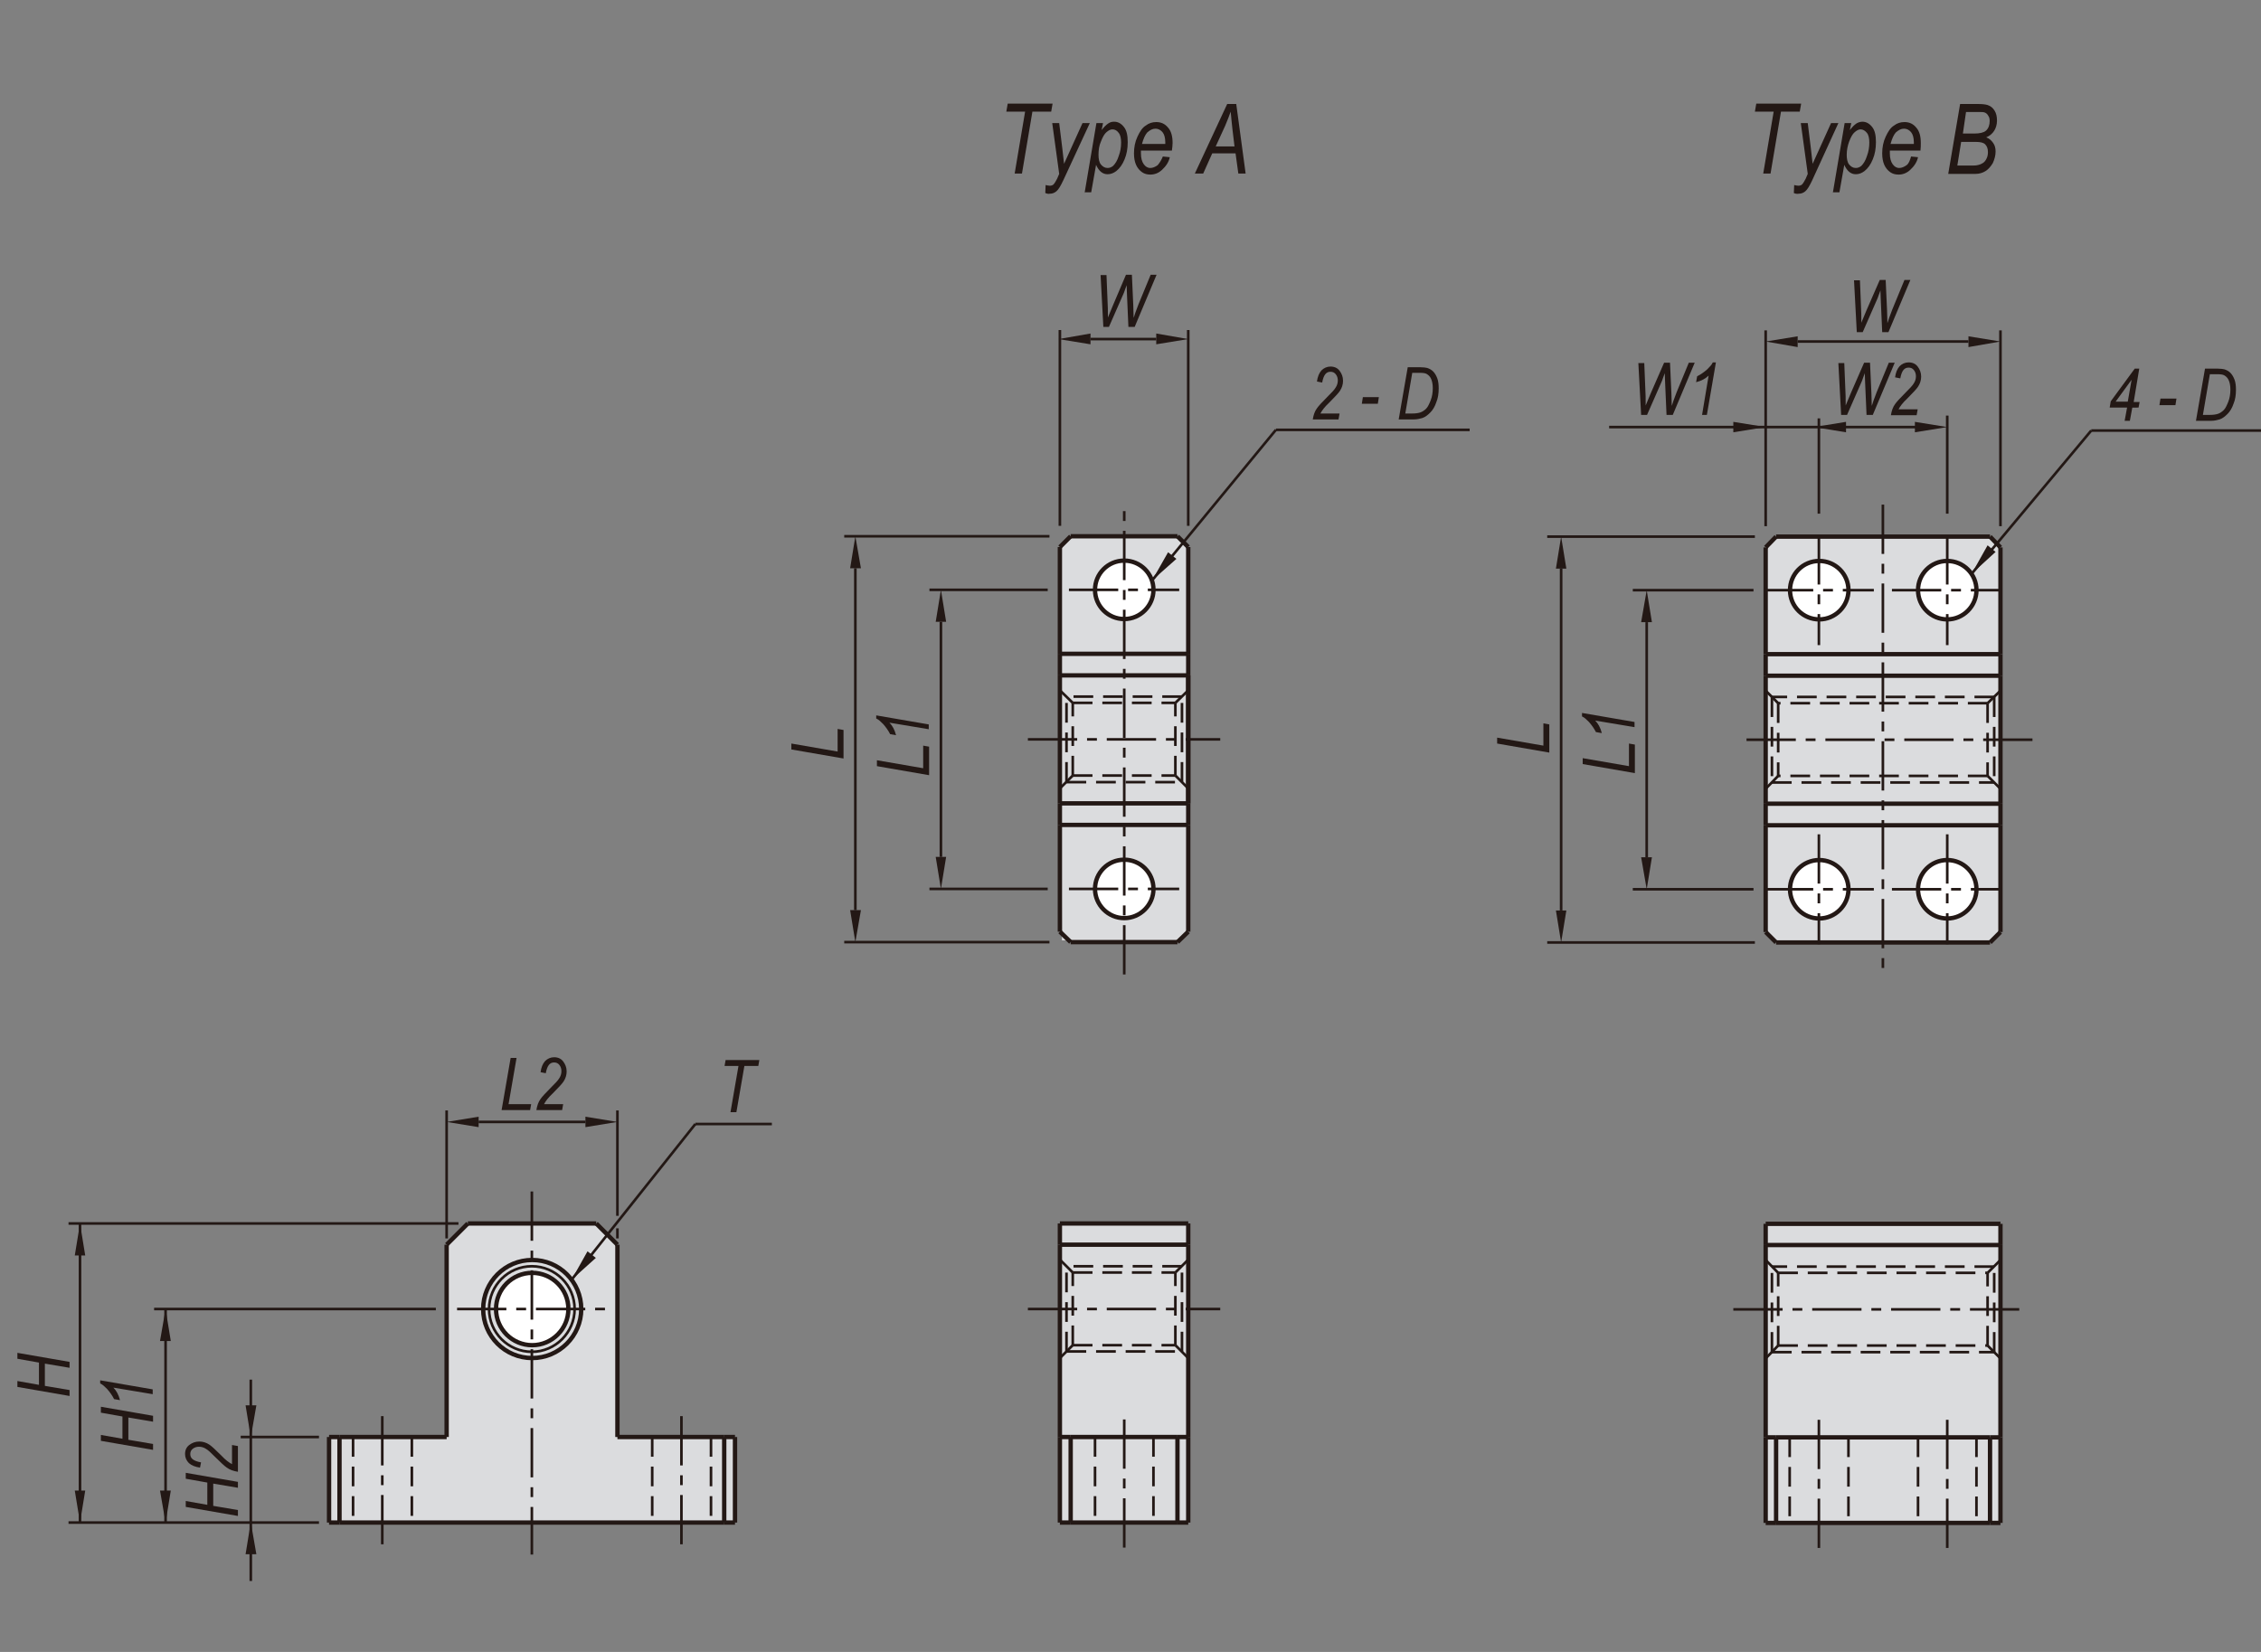 <?xml version="1.0" encoding="utf-8"?>
<!-- Generator: Adobe Illustrator 16.0.3, SVG Export Plug-In . SVG Version: 6.00 Build 0)  -->
<!DOCTYPE svg PUBLIC "-//W3C//DTD SVG 1.1//EN" "http://www.w3.org/Graphics/SVG/1.1/DTD/svg11.dtd">
<svg version="1.1" id="BJ215_comb" xmlns="http://www.w3.org/2000/svg" xmlns:xlink="http://www.w3.org/1999/xlink" x="0px" y="0px"
	 width="650px" height="475px" viewBox="0 0 650 475" enable-background="new 0 0 650 475" xml:space="preserve">
<rect x="0" y="0" width="650" height="475" fill="#808080" stroke="none"/>
<g>
	<rect x="507.6" y="351.9" fill="#DBDCDE" width="67.6" height="86"/>
	<polygon fill="#DBDCDE" points="507.6,268 510.6,271 572.1,271 575.1,268 575.1,157.4 572.1,154.3 510.6,154.3 507.6,157.4 	"/>
	<polygon fill="#231815" points="516.8,96.7 516.8,99.8 507.6,98.2 	"/>
	<polygon fill="#231815" points="550.5,121.3 550.5,124.3 559.8,122.8 	"/>
	<polygon fill="#231815" points="530.7,121.3 530.7,124.3 521.5,122.8 	"/>
	<polygon fill="#231815" points="565.9,96.7 565.9,99.8 575.1,98.2 	"/>
	<polygon fill="#231815" points="498.3,121.3 498.3,124.3 507.6,122.8 	"/>
	<polygon fill="#231815" points="571.4,156.8 573.7,158.7 566.8,165 	"/>
	<path fill="#FFFFFF" d="M531.4,169.7c0-4.7-3.8-8.4-8.4-8.4c-4.7,0-8.4,3.8-8.4,8.4c0,4.7,3.8,8.4,8.4,8.4
		C527.6,178.1,531.4,174.3,531.4,169.7"/>
	<path fill="#FFFFFF" d="M568.2,169.7c0-4.7-3.8-8.4-8.4-8.4c-4.7,0-8.4,3.8-8.4,8.4c0,4.7,3.8,8.4,8.4,8.4
		C564.4,178.1,568.2,174.3,568.2,169.7"/>
	<path fill="#FFFFFF" d="M568.2,255.7c0-4.7-3.8-8.4-8.4-8.4c-4.7,0-8.4,3.8-8.4,8.4c0,4.7,3.8,8.4,8.4,8.4
		C564.4,264.1,568.2,260.3,568.2,255.7"/>
	<path fill="#FFFFFF" d="M531.4,255.7c0-4.7-3.8-8.4-8.4-8.4c-4.7,0-8.4,3.8-8.4,8.4c0,4.7,3.8,8.4,8.4,8.4
		C527.6,264.1,531.4,260.3,531.4,255.7"/>
	
		<line fill="none" stroke="#231815" stroke-width="0.75" stroke-miterlimit="10" stroke-dasharray="14.173,2.835,2.835,2.835" x1="522.9" y1="239.9" x2="522.9" y2="271.5"/>
	
		<line fill="none" stroke="#231815" stroke-width="0.75" stroke-miterlimit="10" stroke-dasharray="14.173,2.835,2.835,2.835" x1="559.8" y1="239.9" x2="559.8" y2="271.5"/>
	
		<line fill="none" stroke="#231815" stroke-width="0.75" stroke-miterlimit="10" stroke-dasharray="14.173,2.835,2.835,2.835" x1="559.8" y1="153.9" x2="559.8" y2="185.5"/>
	
		<line fill="none" stroke="#231815" stroke-width="0.75" stroke-miterlimit="10" stroke-dasharray="14.173,2.835,2.835,2.835" x1="522.9" y1="153.9" x2="522.9" y2="185.5"/>
	
		<line fill="none" stroke="#231815" stroke-width="0.75" stroke-miterlimit="10" stroke-dasharray="14.173,2.835,2.835,2.835" x1="543.9" y1="255.7" x2="575.6" y2="255.7"/>
	
		<line fill="none" stroke="#231815" stroke-width="0.75" stroke-miterlimit="10" stroke-dasharray="14.173,2.835,2.835,2.835" x1="543.9" y1="169.7" x2="575.6" y2="169.7"/>
	
		<line fill="none" stroke="#231815" stroke-width="0.75" stroke-miterlimit="10" stroke-dasharray="14.173,2.835,2.835,2.835" x1="507.1" y1="255.7" x2="538.7" y2="255.7"/>
	
		<line fill="none" stroke="#231815" stroke-width="0.75" stroke-miterlimit="10" stroke-dasharray="14.173,2.835,2.835,2.835" x1="507.1" y1="169.7" x2="538.7" y2="169.7"/>
	<line fill="none" stroke="#231815" stroke-width="1.25" stroke-miterlimit="10" x1="507.6" y1="231.1" x2="575.1" y2="231.1"/>
	<line fill="none" stroke="#231815" stroke-width="1.25" stroke-miterlimit="10" x1="575.1" y1="231.1" x2="575.1" y2="237.3"/>
	<line fill="none" stroke="#231815" stroke-width="1.25" stroke-miterlimit="10" x1="575.1" y1="237.3" x2="507.6" y2="237.3"/>
	<line fill="none" stroke="#231815" stroke-width="1.25" stroke-miterlimit="10" x1="507.6" y1="237.3" x2="507.6" y2="231.1"/>
	<line fill="none" stroke="#231815" stroke-width="1.25" stroke-miterlimit="10" x1="575.1" y1="194.3" x2="507.6" y2="194.3"/>
	<line fill="none" stroke="#231815" stroke-width="1.25" stroke-miterlimit="10" x1="575.1" y1="194.3" x2="575.1" y2="231.1"/>
	<line fill="none" stroke="#231815" stroke-width="1.25" stroke-miterlimit="10" x1="507.6" y1="194.3" x2="507.6" y2="231.1"/>
	<line fill="none" stroke="#231815" stroke-width="1.25" stroke-miterlimit="10" x1="507.6" y1="188.1" x2="575.1" y2="188.1"/>
	<line fill="none" stroke="#231815" stroke-width="1.25" stroke-miterlimit="10" x1="575.1" y1="188.1" x2="575.1" y2="194.3"/>
	<line fill="none" stroke="#231815" stroke-width="1.25" stroke-miterlimit="10" x1="507.6" y1="194.3" x2="507.6" y2="188.1"/>
	<line fill="none" stroke="#231815" stroke-width="1.25" stroke-miterlimit="10" x1="507.6" y1="268" x2="510.6" y2="271"/>
	<line fill="none" stroke="#231815" stroke-width="1.25" stroke-miterlimit="10" x1="572.1" y1="271" x2="575.1" y2="268"/>
	<line fill="none" stroke="#231815" stroke-width="1.25" stroke-miterlimit="10" x1="510.6" y1="271" x2="572.1" y2="271"/>
	<path fill="none" stroke="#231815" stroke-width="1.25" stroke-miterlimit="10" d="M568.2,255.7c0-4.7-3.8-8.4-8.4-8.4
		c-4.7,0-8.4,3.8-8.4,8.4c0,4.7,3.8,8.4,8.4,8.4C564.4,264.1,568.2,260.3,568.2,255.7z"/>
	<path fill="none" stroke="#231815" stroke-width="1.25" stroke-miterlimit="10" d="M531.4,255.7c0-4.7-3.8-8.4-8.4-8.4
		c-4.7,0-8.4,3.8-8.4,8.4c0,4.7,3.8,8.4,8.4,8.4C527.6,264.1,531.4,260.3,531.4,255.7z"/>
	<line fill="none" stroke="#231815" stroke-width="1.25" stroke-miterlimit="10" x1="575.1" y1="237.3" x2="575.1" y2="268"/>
	<line fill="none" stroke="#231815" stroke-width="1.25" stroke-miterlimit="10" x1="507.6" y1="237.3" x2="507.6" y2="268"/>
	<line fill="none" stroke="#231815" stroke-width="1.25" stroke-miterlimit="10" x1="510.6" y1="154.3" x2="572.1" y2="154.3"/>
	<line fill="none" stroke="#231815" stroke-width="1.25" stroke-miterlimit="10" x1="575.1" y1="157.4" x2="572.1" y2="154.3"/>
	<path fill="none" stroke="#231815" stroke-width="1.25" stroke-miterlimit="10" d="M568.2,169.7c0-4.7-3.8-8.4-8.4-8.4
		c-4.7,0-8.4,3.8-8.4,8.4c0,4.7,3.8,8.4,8.4,8.4C564.4,178.1,568.2,174.3,568.2,169.7z"/>
	<path fill="none" stroke="#231815" stroke-width="1.25" stroke-miterlimit="10" d="M531.4,169.7c0-4.7-3.8-8.4-8.4-8.4
		c-4.7,0-8.4,3.8-8.4,8.4c0,4.7,3.8,8.4,8.4,8.4C527.6,178.1,531.4,174.3,531.4,169.7z"/>
	<line fill="none" stroke="#231815" stroke-width="1.25" stroke-miterlimit="10" x1="510.6" y1="154.3" x2="507.6" y2="157.4"/>
	<line fill="none" stroke="#231815" stroke-width="1.25" stroke-miterlimit="10" x1="575.1" y1="157.4" x2="575.1" y2="188.1"/>
	<line fill="none" stroke="#231815" stroke-width="1.25" stroke-miterlimit="10" x1="507.6" y1="157.4" x2="507.6" y2="188.1"/>
	
		<line fill="none" stroke="#231815" stroke-width="0.75" stroke-miterlimit="10" stroke-dasharray="5.669,2.835" x1="571.4" y1="202.2" x2="571.4" y2="223.1"/>
	
		<line fill="none" stroke="#231815" stroke-width="0.75" stroke-miterlimit="10" stroke-dasharray="5.669,2.835" x1="573.3" y1="200.4" x2="509.4" y2="200.4"/>
	
		<line fill="none" stroke="#231815" stroke-width="0.75" stroke-miterlimit="10" stroke-dasharray="5.669,2.835" x1="509.4" y1="225" x2="573.3" y2="225"/>
	
		<line fill="none" stroke="#231815" stroke-width="0.75" stroke-miterlimit="10" stroke-dasharray="5.669,2.835" x1="573.3" y1="200.4" x2="573.3" y2="200.5"/>
	
		<line fill="none" stroke="#231815" stroke-width="0.75" stroke-miterlimit="10" stroke-dasharray="5.669,2.835" x1="573.3" y1="200.5" x2="573.3" y2="225"/>
	
		<line fill="none" stroke="#231815" stroke-width="0.75" stroke-miterlimit="10" stroke-dasharray="14.173,2.835,2.835,2.835" x1="584.3" y1="212.7" x2="500.3" y2="212.7"/>
	
		<line fill="none" stroke="#231815" stroke-width="0.75" stroke-miterlimit="10" stroke-dasharray="5.669,2.835" x1="571.4" y1="202.2" x2="575.1" y2="198.6"/>
	
		<line fill="none" stroke="#231815" stroke-width="0.75" stroke-miterlimit="10" stroke-dasharray="5.669,2.835" x1="571.4" y1="223.1" x2="575.1" y2="226.8"/>
	
		<line fill="none" stroke="#231815" stroke-width="0.75" stroke-miterlimit="10" stroke-dasharray="5.669,2.835" x1="511.2" y1="202.2" x2="511.2" y2="223.1"/>
	
		<line fill="none" stroke="#231815" stroke-width="0.75" stroke-miterlimit="10" stroke-dasharray="5.669,2.835" x1="509.4" y1="200.4" x2="509.4" y2="200.5"/>
	
		<line fill="none" stroke="#231815" stroke-width="0.75" stroke-miterlimit="10" stroke-dasharray="5.669,2.835" x1="509.4" y1="200.5" x2="509.4" y2="225"/>
	
		<line fill="none" stroke="#231815" stroke-width="0.75" stroke-miterlimit="10" stroke-dasharray="5.669,2.835" x1="511.2" y1="202.2" x2="507.6" y2="198.6"/>
	
		<line fill="none" stroke="#231815" stroke-width="0.75" stroke-miterlimit="10" stroke-dasharray="5.669,2.835" x1="511.2" y1="223.1" x2="507.6" y2="226.8"/>
	
		<line fill="none" stroke="#231815" stroke-width="0.75" stroke-miterlimit="10" stroke-dasharray="5.669,2.835" x1="571.4" y1="223.1" x2="511.2" y2="223.1"/>
	
		<line fill="none" stroke="#231815" stroke-width="0.75" stroke-miterlimit="10" stroke-dasharray="5.669,2.835" x1="571.4" y1="202.2" x2="511.2" y2="202.2"/>
	<line fill="none" stroke="#231815" stroke-width="0.75" stroke-miterlimit="10" x1="575.1" y1="151.3" x2="575.1" y2="95"/>
	<line fill="none" stroke="#231815" stroke-width="0.75" stroke-miterlimit="10" x1="516.8" y1="98.2" x2="565.9" y2="98.2"/>
	<line fill="none" stroke="#231815" stroke-width="0.75" stroke-miterlimit="10" x1="551.3" y1="122.8" x2="462.6" y2="122.8"/>
	<line fill="none" stroke="#231815" stroke-width="0.75" stroke-miterlimit="10" x1="559.8" y1="147.7" x2="559.8" y2="119.5"/>
	<line fill="none" stroke="#231815" stroke-width="0.75" stroke-miterlimit="10" x1="507.6" y1="151.3" x2="507.6" y2="95"/>
	<line fill="none" stroke="#231815" stroke-width="0.75" stroke-miterlimit="10" x1="522.9" y1="147.7" x2="522.9" y2="120.3"/>
	<line fill="none" stroke="#231815" stroke-width="0.75" stroke-miterlimit="10" x1="566.8" y1="165" x2="601.2" y2="123.8"/>
	<line fill="none" stroke="#231815" stroke-width="0.75" stroke-miterlimit="10" x1="601.2" y1="123.8" x2="650" y2="123.8"/>
	
		<line fill="none" stroke="#231815" stroke-width="0.75" stroke-miterlimit="10" stroke-dasharray="14.173,2.835,2.835,2.835" x1="541.3" y1="145.1" x2="541.3" y2="280.3"/>
	<line fill="none" stroke="#231815" stroke-width="1.25" stroke-miterlimit="10" x1="572.1" y1="437.9" x2="572.1" y2="413.3"/>
	<line fill="none" stroke="#231815" stroke-width="1.25" stroke-miterlimit="10" x1="572.1" y1="413.3" x2="575.1" y2="413.3"/>
	<line fill="none" stroke="#231815" stroke-width="1.25" stroke-miterlimit="10" x1="575.1" y1="413.3" x2="575.1" y2="437.9"/>
	<line fill="none" stroke="#231815" stroke-width="1.25" stroke-miterlimit="10" x1="575.1" y1="437.9" x2="572.1" y2="437.9"/>
	<line fill="none" stroke="#231815" stroke-width="1.25" stroke-miterlimit="10" x1="510.6" y1="413.3" x2="510.6" y2="437.9"/>
	<line fill="none" stroke="#231815" stroke-width="1.25" stroke-miterlimit="10" x1="572.1" y1="413.3" x2="510.6" y2="413.3"/>
	<line fill="none" stroke="#231815" stroke-width="1.25" stroke-miterlimit="10" x1="572.1" y1="437.9" x2="510.6" y2="437.9"/>
	<line fill="none" stroke="#231815" stroke-width="1.25" stroke-miterlimit="10" x1="507.6" y1="437.9" x2="507.6" y2="413.3"/>
	<line fill="none" stroke="#231815" stroke-width="1.25" stroke-miterlimit="10" x1="507.6" y1="413.3" x2="510.6" y2="413.3"/>
	<line fill="none" stroke="#231815" stroke-width="1.25" stroke-miterlimit="10" x1="510.6" y1="437.9" x2="507.6" y2="437.9"/>
	<line fill="none" stroke="#231815" stroke-width="1.25" stroke-miterlimit="10" x1="575.1" y1="358" x2="507.6" y2="358"/>
	<line fill="none" stroke="#231815" stroke-width="1.25" stroke-miterlimit="10" x1="507.6" y1="413.3" x2="507.6" y2="358"/>
	<line fill="none" stroke="#231815" stroke-width="1.25" stroke-miterlimit="10" x1="575.1" y1="413.3" x2="575.1" y2="358"/>
	<line fill="none" stroke="#231815" stroke-width="1.25" stroke-miterlimit="10" x1="507.6" y1="351.9" x2="575.1" y2="351.9"/>
	<line fill="none" stroke="#231815" stroke-width="1.25" stroke-miterlimit="10" x1="507.6" y1="358" x2="507.6" y2="351.9"/>
	<line fill="none" stroke="#231815" stroke-width="1.25" stroke-miterlimit="10" x1="575.1" y1="351.9" x2="575.1" y2="358"/>
	
		<line fill="none" stroke="#231815" stroke-width="0.75" stroke-miterlimit="10" stroke-dasharray="14.173,2.835,2.835,2.835" x1="522.9" y1="445.1" x2="522.9" y2="406.1"/>
	
		<line fill="none" stroke="#231815" stroke-width="0.75" stroke-miterlimit="10" stroke-dasharray="5.669,2.835" x1="511.2" y1="386.9" x2="511.2" y2="366"/>
	
		<line fill="none" stroke="#231815" stroke-width="0.75" stroke-miterlimit="10" stroke-dasharray="5.669,2.835" x1="509.4" y1="388.8" x2="573.3" y2="388.8"/>
	
		<line fill="none" stroke="#231815" stroke-width="0.75" stroke-miterlimit="10" stroke-dasharray="5.669,2.835" x1="573.3" y1="364.2" x2="509.4" y2="364.2"/>
	
		<line fill="none" stroke="#231815" stroke-width="0.75" stroke-miterlimit="10" stroke-dasharray="5.669,2.835" x1="509.4" y1="388.7" x2="509.4" y2="364.2"/>
	
		<line fill="none" stroke="#231815" stroke-width="0.75" stroke-miterlimit="10" stroke-dasharray="14.173,2.835,2.835,2.835" x1="498.3" y1="376.5" x2="582.3" y2="376.5"/>
	
		<line fill="none" stroke="#231815" stroke-width="0.75" stroke-miterlimit="10" stroke-dasharray="5.669,2.835" x1="511.2" y1="386.9" x2="507.6" y2="390.6"/>
	
		<line fill="none" stroke="#231815" stroke-width="0.75" stroke-miterlimit="10" stroke-dasharray="5.669,2.835" x1="511.2" y1="366" x2="507.6" y2="362.3"/>
	
		<line fill="none" stroke="#231815" stroke-width="0.75" stroke-miterlimit="10" stroke-dasharray="5.669,2.835" x1="571.4" y1="386.9" x2="571.4" y2="366"/>
	
		<line fill="none" stroke="#231815" stroke-width="0.75" stroke-miterlimit="10" stroke-dasharray="5.669,2.835" x1="573.3" y1="388.7" x2="573.3" y2="364.2"/>
	
		<line fill="none" stroke="#231815" stroke-width="0.75" stroke-miterlimit="10" stroke-dasharray="5.669,2.835" x1="571.4" y1="386.9" x2="575.1" y2="390.6"/>
	
		<line fill="none" stroke="#231815" stroke-width="0.75" stroke-miterlimit="10" stroke-dasharray="5.669,2.835" x1="571.4" y1="366" x2="575.1" y2="362.3"/>
	
		<line fill="none" stroke="#231815" stroke-width="0.75" stroke-miterlimit="10" stroke-dasharray="5.669,2.835" x1="511.2" y1="386.9" x2="571.4" y2="386.9"/>
	
		<line fill="none" stroke="#231815" stroke-width="0.75" stroke-miterlimit="10" stroke-dasharray="5.669,2.835" x1="511.2" y1="366" x2="571.4" y2="366"/>
	
		<line fill="none" stroke="#231815" stroke-width="0.75" stroke-miterlimit="10" stroke-dasharray="5.669,2.835" x1="514.5" y1="413.3" x2="514.5" y2="437.9"/>
	
		<line fill="none" stroke="#231815" stroke-width="0.75" stroke-miterlimit="10" stroke-dasharray="5.669,2.835" x1="531.4" y1="413.3" x2="531.4" y2="437.9"/>
	
		<line fill="none" stroke="#231815" stroke-width="0.75" stroke-miterlimit="10" stroke-dasharray="14.173,2.835,2.835,2.835" x1="559.8" y1="445.1" x2="559.8" y2="406.1"/>
	
		<line fill="none" stroke="#231815" stroke-width="0.75" stroke-miterlimit="10" stroke-dasharray="5.669,2.835" x1="551.4" y1="413.3" x2="551.4" y2="437.9"/>
	
		<line fill="none" stroke="#231815" stroke-width="0.75" stroke-miterlimit="10" stroke-dasharray="5.669,2.835" x1="568.2" y1="413.3" x2="568.2" y2="437.9"/>
	<g>
		<path fill="#231815" d="M533.8,95.6l-0.8-15h1.7L535,88c0.1,1.6,0.1,2.9,0.1,3.8l0,1l1.5-3.6l3.8-8.7h1.7l0.4,8.8
			c0,1.1,0.1,2.3,0.1,3.6c0.1-0.3,0.3-0.8,0.5-1.5c0.4-1.1,0.7-1.9,0.9-2.4l3.5-8.5h1.7l-6.3,15h-1.8l-0.4-9.1
			c0-0.8-0.1-1.7-0.1-2.9c-0.4,1-0.6,1.7-0.8,2.2l-4.3,9.8H533.8z"/>
	</g>
	<g>
		<path fill="#231815" d="M529.3,119.4l-0.8-15h1.7l0.3,7.4c0.1,1.6,0.1,2.9,0.1,3.8l0,1l1.5-3.6l3.8-8.7h1.7l0.4,8.8
			c0,1.1,0.1,2.3,0.1,3.6c0.1-0.3,0.3-0.8,0.5-1.5c0.4-1.1,0.7-1.9,0.9-2.4l3.5-8.5h1.7l-6.3,15h-1.8l-0.4-9.1
			c0-0.8-0.1-1.7-0.1-2.9c-0.4,1-0.6,1.7-0.8,2.2l-4.3,9.8H529.3z"/>
		<path fill="#231815" d="M543.6,119.4c0.2-1.3,0.6-2.4,1.2-3.2c0.4-0.6,1.5-1.8,3.2-3.5c1-1,1.8-1.8,2.2-2.5c0.4-0.6,0.6-1.3,0.6-2
			c0-0.7-0.2-1.3-0.6-1.8c-0.4-0.5-0.9-0.7-1.5-0.7c-0.6,0-1.1,0.2-1.5,0.7s-0.7,1.3-0.9,2.4l-1.5-0.3c0.2-1.4,0.6-2.4,1.3-3.2
			c0.7-0.7,1.6-1.1,2.6-1.1c1.1,0,2,0.4,2.6,1.2s1,1.7,1,2.9c0,1-0.3,2-0.9,2.9c-0.4,0.6-1.4,1.7-3.1,3.4c-1.3,1.2-2.1,2.3-2.5,3.1
			h5.5l-0.3,1.7H543.6z"/>
	</g>
	<g>
		<path fill="#231815" d="M471.8,119.4l-0.8-15h1.7l0.3,7.4c0.1,1.6,0.1,2.9,0.1,3.8l0,1l1.5-3.6l3.8-8.7h1.7l0.4,8.8
			c0,1.1,0.1,2.3,0.1,3.6c0.1-0.3,0.3-0.8,0.5-1.5c0.4-1.1,0.7-1.9,0.9-2.4l3.5-8.5h1.7l-6.3,15h-1.8l-0.4-9.1
			c0-0.8-0.1-1.7-0.1-2.9c-0.4,1-0.6,1.7-0.8,2.2l-4.3,9.8H471.8z"/>
		<path fill="#231815" d="M489.3,119.4l1.9-11.4c-0.8,0.8-2,1.5-3.6,1.9l0.3-1.7c1-0.5,2-1.2,2.9-2c0.7-0.7,1.3-1.3,1.6-2h0.9
			l-2.6,15.1H489.3z"/>
	</g>
</g>
<g>
	<path fill="#231815" d="M610.8,121l0.7-3.8h-5l0.3-1.8l6.9-9.4h1.3l-1.6,9.6h1.7l-0.3,1.6H613l-0.7,3.8H610.8z M611.7,115.5
		l1.1-6.3l-4.6,6.3H611.7z"/>
	<path fill="#231815" d="M620.8,116.5l0.3-1.9h4.6l-0.3,1.9H620.8z"/>
	<path fill="#231815" d="M631.3,121l2.6-15h3.7c0.8,0,1.5,0.1,1.9,0.2c0.6,0.2,1.2,0.5,1.7,1c0.5,0.5,0.9,1.2,1.2,2s0.4,1.8,0.4,2.9
		c0,1.5-0.2,2.8-0.7,4c-0.4,1.2-1,2.2-1.7,2.9s-1.4,1.3-2.3,1.6c-0.7,0.2-1.5,0.4-2.4,0.4H631.3z M633.3,119.3h2
		c0.9,0,1.7-0.1,2.3-0.3s1.2-0.6,1.7-1.1s0.9-1.4,1.3-2.4c0.4-1,0.6-2.2,0.6-3.5c0-1.1-0.2-2.1-0.5-2.7c-0.3-0.7-0.8-1.1-1.3-1.4
		c-0.4-0.2-1-0.3-1.9-0.3h-2.2L633.3,119.3z"/>
</g>
<polygon fill="#231815" points="447.3,261.8 450.3,261.8 448.8,271 "/>
<polygon fill="#231815" points="471.8,246.5 474.9,246.5 473.4,255.7 "/>
<polygon fill="#231815" points="471.8,178.9 474.9,178.9 473.4,169.7 "/>
<polygon fill="#231815" points="447.3,163.5 450.3,163.5 448.8,154.3 "/>
<line fill="none" stroke="#231815" stroke-width="0.75" stroke-miterlimit="10" x1="473.4" y1="246.5" x2="473.4" y2="178.9"/>
<line fill="none" stroke="#231815" stroke-width="0.75" stroke-miterlimit="10" x1="448.8" y1="261.8" x2="448.8" y2="163.5"/>
<line fill="none" stroke="#231815" stroke-width="0.75" stroke-miterlimit="10" x1="504.5" y1="271" x2="444.8" y2="271"/>
<line fill="none" stroke="#231815" stroke-width="0.75" stroke-miterlimit="10" x1="504.1" y1="255.7" x2="469.4" y2="255.7"/>
<line fill="none" stroke="#231815" stroke-width="0.75" stroke-miterlimit="10" x1="504.1" y1="169.7" x2="469.4" y2="169.7"/>
<line fill="none" stroke="#231815" stroke-width="0.75" stroke-miterlimit="10" x1="504.5" y1="154.3" x2="444.8" y2="154.3"/>
<g>
	<path fill="#231815" d="M470,222.3l-15-2.6v-1.7l13.3,2.3v-6.5l1.7,0.3V222.3z"/>
	<path fill="#231815" d="M470,209.1l-11.4-1.9c0.8,0.8,1.5,2,1.9,3.6l-1.7-0.3c-0.5-1-1.2-2-2-2.9c-0.7-0.7-1.3-1.3-2-1.6V205
		l15.1,2.6V209.1z"/>
</g>
<g>
	<path fill="#231815" d="M445.4,216.4l-15-2.6v-1.7l13.3,2.3V208l1.7,0.3V216.4z"/>
</g>
<g>
	<rect x="304.7" y="351.8" fill="#DBDCDE" width="36.9" height="86"/>
	<polygon fill="#DBDCDE" points="305.3,270.4 338.5,270.9 341.6,267.9 341.6,157.3 338.5,154.2 307.8,154.2 304.7,157.3 	"/>
	<polygon fill="#DBDCDE" points="94.6,437.8 94.6,413.2 97.6,413.2 128.4,413.2 128.4,357.9 134.5,351.8 171.4,351.8 177.5,357.9 
		177.5,413.2 208.2,413.2 211.3,413.2 211.3,437.8 208.2,437.8 	"/>
	<polygon fill="#231815" points="21.5,428.6 24.5,428.6 23,437.8 	"/>
	<polygon fill="#231815" points="46,385.6 49.1,385.6 47.6,376.4 	"/>
	<polygon fill="#231815" points="46,428.6 49.1,428.6 47.6,437.8 	"/>
	<polygon fill="#231815" points="21.5,361 24.5,361 23,351.8 	"/>
	<polygon fill="#231815" points="137.6,321.1 137.6,324.1 128.4,322.6 	"/>
	<polygon fill="#231815" points="168.3,321.1 168.3,324.1 177.5,322.6 	"/>
	<polygon fill="#231815" points="168.9,359.8 171.3,361.7 164.3,368 	"/>
	<polygon fill="#231815" points="313.5,95.9 313.5,99 304.3,97.5 	"/>
	<polygon fill="#231815" points="332.4,95.9 332.4,99 341.6,97.5 	"/>
	<polygon fill="#231815" points="335.8,158.8 338.2,160.7 331.2,166.9 	"/>
	<polygon fill="#231815" points="244.4,261.7 247.5,261.7 245.9,270.9 	"/>
	<polygon fill="#231815" points="269,246.4 272,246.4 270.5,255.6 	"/>
	<polygon fill="#231815" points="269,178.8 272,178.8 270.5,169.6 	"/>
	<polygon fill="#231815" points="244.4,163.4 247.5,163.4 245.9,154.2 	"/>
	<path fill="#FFFFFF" d="M163.4,376.4c0-5.8-4.7-10.4-10.4-10.4c-5.8,0-10.4,4.7-10.4,10.4c0,5.8,4.7,10.4,10.4,10.4
		C158.7,386.8,163.4,382.1,163.4,376.4"/>
	<path fill="#FFFFFF" d="M331.6,169.6c0-4.7-3.8-8.4-8.4-8.4c-4.7,0-8.4,3.8-8.4,8.4c0,4.7,3.8,8.4,8.4,8.4
		C327.8,178,331.6,174.2,331.6,169.6"/>
	<path fill="#FFFFFF" d="M331.6,255.6c0-4.7-3.8-8.4-8.4-8.4c-4.7,0-8.4,3.8-8.4,8.4s3.8,8.4,8.4,8.4
		C327.8,264,331.6,260.2,331.6,255.6"/>
	
		<line fill="none" stroke="#231815" stroke-width="0.75" stroke-miterlimit="10" stroke-dasharray="14.173,2.835,2.835,2.835" x1="307.3" y1="255.6" x2="339" y2="255.6"/>
	
		<line fill="none" stroke="#231815" stroke-width="0.75" stroke-miterlimit="10" stroke-dasharray="14.173,2.835,2.835,2.835" x1="307.3" y1="169.6" x2="339" y2="169.6"/>
	
		<line fill="none" stroke="#231815" stroke-width="0.75" stroke-miterlimit="10" stroke-dasharray="14.173,2.835,2.835,2.835" x1="152.9" y1="342.6" x2="152.9" y2="447"/>
	
		<line fill="none" stroke="#231815" stroke-width="0.75" stroke-miterlimit="10" stroke-dasharray="14.173,2.835,2.835,2.835" x1="131.4" y1="376.4" x2="174.3" y2="376.4"/>
	<line fill="none" stroke="#231815" stroke-width="1.25" stroke-miterlimit="10" x1="211.3" y1="413.2" x2="211.3" y2="437.8"/>
	<line fill="none" stroke="#231815" stroke-width="1.25" stroke-miterlimit="10" x1="208.2" y1="437.8" x2="208.2" y2="413.2"/>
	<line fill="none" stroke="#231815" stroke-width="1.25" stroke-miterlimit="10" x1="208.2" y1="413.2" x2="211.3" y2="413.2"/>
	<line fill="none" stroke="#231815" stroke-width="1.25" stroke-miterlimit="10" x1="211.3" y1="437.8" x2="208.2" y2="437.8"/>
	<line fill="none" stroke="#231815" stroke-width="1.25" stroke-miterlimit="10" x1="177.5" y1="413.2" x2="208.2" y2="413.2"/>
	<line fill="none" stroke="#231815" stroke-width="1.25" stroke-miterlimit="10" x1="97.6" y1="413.2" x2="97.6" y2="437.8"/>
	<line fill="none" stroke="#231815" stroke-width="1.25" stroke-miterlimit="10" x1="97.6" y1="413.2" x2="128.4" y2="413.2"/>
	<line fill="none" stroke="#231815" stroke-width="1.25" stroke-miterlimit="10" x1="128.4" y1="413.2" x2="128.4" y2="357.9"/>
	<line fill="none" stroke="#231815" stroke-width="1.25" stroke-miterlimit="10" x1="134.5" y1="351.8" x2="128.4" y2="357.9"/>
	<line fill="none" stroke="#231815" stroke-width="1.25" stroke-miterlimit="10" x1="134.5" y1="351.8" x2="171.4" y2="351.8"/>
	<line fill="none" stroke="#231815" stroke-width="1.25" stroke-miterlimit="10" x1="177.5" y1="357.9" x2="171.4" y2="351.8"/>
	<line fill="none" stroke="#231815" stroke-width="1.25" stroke-miterlimit="10" x1="177.5" y1="357.9" x2="177.5" y2="413.2"/>
	<path fill="none" stroke="#231815" stroke-width="1.25" stroke-miterlimit="10" d="M167.1,376.4c0-7.8-6.3-14.1-14.1-14.1
		c-7.8,0-14.1,6.3-14.1,14.1c0,7.8,6.3,14.1,14.1,14.1C160.7,390.5,167.1,384.2,167.1,376.4z"/>
	<line fill="none" stroke="#231815" stroke-width="1.25" stroke-miterlimit="10" x1="208.2" y1="437.8" x2="97.6" y2="437.8"/>
	<line fill="none" stroke="#231815" stroke-width="1.25" stroke-miterlimit="10" x1="94.6" y1="437.8" x2="94.6" y2="413.2"/>
	<line fill="none" stroke="#231815" stroke-width="1.25" stroke-miterlimit="10" x1="94.6" y1="413.2" x2="97.6" y2="413.2"/>
	<line fill="none" stroke="#231815" stroke-width="1.25" stroke-miterlimit="10" x1="97.6" y1="437.8" x2="94.6" y2="437.8"/>
	<path fill="none" stroke="#231815" stroke-width="1.25" stroke-miterlimit="10" d="M163.4,376.4c0-5.8-4.7-10.4-10.4-10.4
		c-5.8,0-10.4,4.7-10.4,10.4c0,5.8,4.7,10.4,10.4,10.4C158.7,386.8,163.4,382.1,163.4,376.4z"/>
	
		<line fill="none" stroke="#231815" stroke-width="0.75" stroke-miterlimit="10" stroke-dasharray="14.173,2.835,2.835,2.835" x1="195.9" y1="407.2" x2="195.9" y2="446.1"/>
	<path fill="none" stroke="#231815" stroke-width="0.75" stroke-miterlimit="10" d="M165.2,376.4c0-6.8-5.5-12.3-12.3-12.3
		s-12.3,5.5-12.3,12.3c0,6.8,5.5,12.3,12.3,12.3S165.2,383.1,165.2,376.4z"/>
	
		<line fill="none" stroke="#231815" stroke-width="0.75" stroke-miterlimit="10" stroke-dasharray="5.669,2.835" x1="204.4" y1="413.2" x2="204.4" y2="437.8"/>
	
		<line fill="none" stroke="#231815" stroke-width="0.75" stroke-miterlimit="10" stroke-dasharray="5.669,2.835" x1="187.5" y1="413.2" x2="187.5" y2="437.8"/>
	
		<line fill="none" stroke="#231815" stroke-width="0.75" stroke-miterlimit="10" stroke-dasharray="14.173,2.835,2.835,2.835" x1="109.9" y1="407.2" x2="109.9" y2="446.1"/>
	
		<line fill="none" stroke="#231815" stroke-width="0.75" stroke-miterlimit="10" stroke-dasharray="5.669,2.835" x1="101.5" y1="413.2" x2="101.5" y2="437.8"/>
	
		<line fill="none" stroke="#231815" stroke-width="0.75" stroke-miterlimit="10" stroke-dasharray="5.669,2.835" x1="118.4" y1="413.2" x2="118.4" y2="437.8"/>
	<line fill="none" stroke="#231815" stroke-width="0.75" stroke-miterlimit="10" x1="23" y1="437.8" x2="23" y2="351.8"/>
	<line fill="none" stroke="#231815" stroke-width="0.75" stroke-miterlimit="10" x1="47.6" y1="376.4" x2="47.6" y2="437.8"/>
	<line fill="none" stroke="#231815" stroke-width="0.75" stroke-miterlimit="10" x1="125.3" y1="376.4" x2="44.3" y2="376.4"/>
	<line fill="none" stroke="#231815" stroke-width="0.75" stroke-miterlimit="10" x1="91.7" y1="437.8" x2="19.7" y2="437.8"/>
	<line fill="none" stroke="#231815" stroke-width="0.75" stroke-miterlimit="10" x1="72.1" y1="413.2" x2="72.1" y2="437.8"/>
	<line fill="none" stroke="#231815" stroke-width="0.75" stroke-miterlimit="10" x1="91.7" y1="413.2" x2="69.2" y2="413.2"/>
	<line fill="none" stroke="#231815" stroke-width="0.75" stroke-miterlimit="10" x1="137.6" y1="322.6" x2="168.3" y2="322.6"/>
	<line fill="none" stroke="#231815" stroke-width="0.75" stroke-miterlimit="10" x1="128.4" y1="356.1" x2="128.4" y2="319.3"/>
	<line fill="none" stroke="#231815" stroke-width="0.75" stroke-miterlimit="10" x1="177.5" y1="349.6" x2="177.5" y2="319.3"/>
	<line fill="none" stroke="#231815" stroke-width="0.75" stroke-miterlimit="10" x1="164.3" y1="368" x2="199.9" y2="323.2"/>
	<line fill="none" stroke="#231815" stroke-width="0.75" stroke-miterlimit="10" x1="199.9" y1="323.2" x2="221.9" y2="323.2"/>
	<line fill="none" stroke="#231815" stroke-width="1.25" stroke-miterlimit="10" x1="341.6" y1="194.2" x2="304.7" y2="194.2"/>
	<line fill="none" stroke="#231815" stroke-width="1.25" stroke-miterlimit="10" x1="304.7" y1="194.2" x2="304.7" y2="188"/>
	<line fill="none" stroke="#231815" stroke-width="1.25" stroke-miterlimit="10" x1="304.7" y1="188" x2="341.6" y2="188"/>
	<line fill="none" stroke="#231815" stroke-width="1.25" stroke-miterlimit="10" x1="341.6" y1="188" x2="341.6" y2="194.2"/>
	<line fill="none" stroke="#231815" stroke-width="1.25" stroke-miterlimit="10" x1="304.7" y1="231" x2="341.6" y2="231"/>
	<line fill="none" stroke="#231815" stroke-width="1.25" stroke-miterlimit="10" x1="304.7" y1="231" x2="304.7" y2="194.2"/>
	<line fill="none" stroke="#231815" stroke-width="1.25" stroke-miterlimit="10" x1="341.6" y1="231" x2="341.6" y2="194.2"/>
	<line fill="none" stroke="#231815" stroke-width="1.25" stroke-miterlimit="10" x1="341.6" y1="237.2" x2="304.7" y2="237.2"/>
	<line fill="none" stroke="#231815" stroke-width="1.25" stroke-miterlimit="10" x1="304.7" y1="237.2" x2="304.7" y2="231"/>
	<line fill="none" stroke="#231815" stroke-width="1.25" stroke-miterlimit="10" x1="341.6" y1="231" x2="341.6" y2="237.2"/>
	<line fill="none" stroke="#231815" stroke-width="1.25" stroke-miterlimit="10" x1="341.6" y1="157.3" x2="338.5" y2="154.2"/>
	<line fill="none" stroke="#231815" stroke-width="1.25" stroke-miterlimit="10" x1="307.8" y1="154.2" x2="304.7" y2="157.3"/>
	<line fill="none" stroke="#231815" stroke-width="1.25" stroke-miterlimit="10" x1="338.5" y1="154.2" x2="307.8" y2="154.2"/>
	<path fill="none" stroke="#231815" stroke-width="1.25" stroke-miterlimit="10" d="M331.6,169.6c0-4.7-3.8-8.4-8.4-8.4
		c-4.7,0-8.4,3.8-8.4,8.4c0,4.7,3.8,8.4,8.4,8.4C327.8,178,331.6,174.2,331.6,169.6z"/>
	<line fill="none" stroke="#231815" stroke-width="1.25" stroke-miterlimit="10" x1="304.7" y1="188" x2="304.7" y2="157.3"/>
	<line fill="none" stroke="#231815" stroke-width="1.25" stroke-miterlimit="10" x1="341.6" y1="188" x2="341.6" y2="157.3"/>
	<line fill="none" stroke="#231815" stroke-width="1.25" stroke-miterlimit="10" x1="338.5" y1="270.9" x2="341.6" y2="267.9"/>
	<line fill="none" stroke="#231815" stroke-width="1.25" stroke-miterlimit="10" x1="338.5" y1="270.9" x2="307.8" y2="270.9"/>
	<line fill="none" stroke="#231815" stroke-width="1.25" stroke-miterlimit="10" x1="304.7" y1="267.9" x2="307.8" y2="270.9"/>
	<path fill="none" stroke="#231815" stroke-width="1.25" stroke-miterlimit="10" d="M331.6,255.6c0-4.7-3.8-8.4-8.4-8.4
		c-4.7,0-8.4,3.8-8.4,8.4s3.8,8.4,8.4,8.4C327.8,264,331.6,260.2,331.6,255.6z"/>
	<line fill="none" stroke="#231815" stroke-width="1.25" stroke-miterlimit="10" x1="304.7" y1="267.9" x2="304.7" y2="237.2"/>
	<line fill="none" stroke="#231815" stroke-width="1.25" stroke-miterlimit="10" x1="341.6" y1="267.9" x2="341.6" y2="237.2"/>
	
		<line fill="none" stroke="#231815" stroke-width="0.75" stroke-miterlimit="10" stroke-dasharray="5.669,2.835" x1="308.4" y1="223" x2="308.4" y2="202.1"/>
	
		<line fill="none" stroke="#231815" stroke-width="0.75" stroke-miterlimit="10" stroke-dasharray="5.669,2.835" x1="306.6" y1="224.9" x2="339.8" y2="224.9"/>
	
		<line fill="none" stroke="#231815" stroke-width="0.75" stroke-miterlimit="10" stroke-dasharray="5.669,2.835" x1="339.8" y1="200.3" x2="306.6" y2="200.3"/>
	
		<line fill="none" stroke="#231815" stroke-width="0.75" stroke-miterlimit="10" stroke-dasharray="5.669,2.835" x1="306.6" y1="224.8" x2="306.6" y2="200.3"/>
	
		<line fill="none" stroke="#231815" stroke-width="0.75" stroke-miterlimit="10" stroke-dasharray="14.173,2.835,2.835,2.835" x1="295.5" y1="212.6" x2="350.8" y2="212.6"/>
	
		<line fill="none" stroke="#231815" stroke-width="0.75" stroke-miterlimit="10" stroke-dasharray="5.669,2.835" x1="308.4" y1="223" x2="304.7" y2="226.7"/>
	
		<line fill="none" stroke="#231815" stroke-width="0.75" stroke-miterlimit="10" stroke-dasharray="5.669,2.835" x1="308.4" y1="202.1" x2="304.7" y2="198.5"/>
	<line fill="none" stroke="#231815" stroke-width="1.25" stroke-miterlimit="10" x1="341.6" y1="231" x2="341.6" y2="194.2"/>
	
		<line fill="none" stroke="#231815" stroke-width="0.75" stroke-miterlimit="10" stroke-dasharray="5.669,2.835" x1="337.9" y1="223" x2="337.9" y2="202.1"/>
	
		<line fill="none" stroke="#231815" stroke-width="0.75" stroke-miterlimit="10" stroke-dasharray="5.669,2.835" x1="339.8" y1="224.8" x2="339.8" y2="200.3"/>
	
		<line fill="none" stroke="#231815" stroke-width="0.75" stroke-miterlimit="10" stroke-dasharray="5.669,2.835" x1="337.9" y1="223" x2="341.6" y2="226.7"/>
	
		<line fill="none" stroke="#231815" stroke-width="0.75" stroke-miterlimit="10" stroke-dasharray="5.669,2.835" x1="337.9" y1="202.1" x2="341.6" y2="198.5"/>
	
		<line fill="none" stroke="#231815" stroke-width="0.75" stroke-miterlimit="10" stroke-dasharray="5.669,2.835" x1="308.4" y1="223" x2="337.9" y2="223"/>
	
		<line fill="none" stroke="#231815" stroke-width="0.75" stroke-miterlimit="10" stroke-dasharray="5.669,2.835" x1="308.4" y1="202.1" x2="337.9" y2="202.1"/>
	<line fill="none" stroke="#231815" stroke-width="0.75" stroke-miterlimit="10" x1="341.6" y1="151.2" x2="341.6" y2="94.9"/>
	<line fill="none" stroke="#231815" stroke-width="0.75" stroke-miterlimit="10" x1="313.5" y1="97.5" x2="332.4" y2="97.5"/>
	<line fill="none" stroke="#231815" stroke-width="0.75" stroke-miterlimit="10" x1="304.7" y1="151.2" x2="304.7" y2="94.9"/>
	<line fill="none" stroke="#231815" stroke-width="0.75" stroke-miterlimit="10" x1="331.2" y1="166.9" x2="366.8" y2="123.6"/>
	<line fill="none" stroke="#231815" stroke-width="0.75" stroke-miterlimit="10" x1="366.8" y1="123.6" x2="422.5" y2="123.6"/>
	<line fill="none" stroke="#231815" stroke-width="0.75" stroke-miterlimit="10" x1="270.5" y1="246.4" x2="270.5" y2="178.8"/>
	<line fill="none" stroke="#231815" stroke-width="0.75" stroke-miterlimit="10" x1="245.9" y1="261.7" x2="245.9" y2="163.4"/>
	<line fill="none" stroke="#231815" stroke-width="0.75" stroke-miterlimit="10" x1="301.7" y1="270.9" x2="242.7" y2="270.9"/>
	<line fill="none" stroke="#231815" stroke-width="0.75" stroke-miterlimit="10" x1="301.2" y1="255.6" x2="267.2" y2="255.6"/>
	<line fill="none" stroke="#231815" stroke-width="0.75" stroke-miterlimit="10" x1="301.2" y1="169.6" x2="267.2" y2="169.6"/>
	<line fill="none" stroke="#231815" stroke-width="0.75" stroke-miterlimit="10" x1="301.7" y1="154.2" x2="242.7" y2="154.2"/>
	
		<line fill="none" stroke="#231815" stroke-width="0.75" stroke-miterlimit="10" stroke-dasharray="14.173,2.835,2.835,2.835" x1="323.2" y1="280.2" x2="323.2" y2="145"/>
	<line fill="none" stroke="#231815" stroke-width="0.75" stroke-miterlimit="10" x1="131.8" y1="351.8" x2="19.7" y2="351.8"/>
	<line fill="none" stroke="#231815" stroke-width="1.25" stroke-miterlimit="10" x1="338.5" y1="437.8" x2="338.5" y2="413.2"/>
	<line fill="none" stroke="#231815" stroke-width="1.25" stroke-miterlimit="10" x1="338.5" y1="413.2" x2="341.6" y2="413.2"/>
	<line fill="none" stroke="#231815" stroke-width="1.25" stroke-miterlimit="10" x1="341.6" y1="413.2" x2="341.6" y2="437.8"/>
	<line fill="none" stroke="#231815" stroke-width="1.25" stroke-miterlimit="10" x1="341.6" y1="437.8" x2="338.5" y2="437.8"/>
	<line fill="none" stroke="#231815" stroke-width="1.25" stroke-miterlimit="10" x1="307.8" y1="413.2" x2="307.8" y2="437.8"/>
	<line fill="none" stroke="#231815" stroke-width="1.25" stroke-miterlimit="10" x1="338.5" y1="413.2" x2="307.8" y2="413.2"/>
	<line fill="none" stroke="#231815" stroke-width="1.25" stroke-miterlimit="10" x1="338.5" y1="437.8" x2="307.8" y2="437.8"/>
	<line fill="none" stroke="#231815" stroke-width="1.25" stroke-miterlimit="10" x1="304.7" y1="437.8" x2="304.7" y2="413.2"/>
	<line fill="none" stroke="#231815" stroke-width="1.25" stroke-miterlimit="10" x1="304.7" y1="413.2" x2="307.8" y2="413.2"/>
	<line fill="none" stroke="#231815" stroke-width="1.25" stroke-miterlimit="10" x1="307.8" y1="437.8" x2="304.7" y2="437.8"/>
	<line fill="none" stroke="#231815" stroke-width="1.25" stroke-miterlimit="10" x1="341.6" y1="357.9" x2="304.7" y2="357.9"/>
	<line fill="none" stroke="#231815" stroke-width="1.25" stroke-miterlimit="10" x1="304.7" y1="413.2" x2="304.7" y2="357.9"/>
	<line fill="none" stroke="#231815" stroke-width="1.25" stroke-miterlimit="10" x1="341.6" y1="413.2" x2="341.6" y2="357.9"/>
	<line fill="none" stroke="#231815" stroke-width="1.25" stroke-miterlimit="10" x1="304.7" y1="351.8" x2="341.6" y2="351.8"/>
	<line fill="none" stroke="#231815" stroke-width="1.25" stroke-miterlimit="10" x1="304.7" y1="357.9" x2="304.7" y2="351.8"/>
	<line fill="none" stroke="#231815" stroke-width="1.25" stroke-miterlimit="10" x1="341.6" y1="351.8" x2="341.6" y2="357.9"/>
	
		<line fill="none" stroke="#231815" stroke-width="0.75" stroke-miterlimit="10" stroke-dasharray="14.173,2.835,2.835,2.835" x1="323.2" y1="445" x2="323.2" y2="406.1"/>
	
		<line fill="none" stroke="#231815" stroke-width="0.75" stroke-miterlimit="10" stroke-dasharray="5.669,2.835" x1="308.4" y1="386.8" x2="308.4" y2="365.9"/>
	
		<line fill="none" stroke="#231815" stroke-width="0.75" stroke-miterlimit="10" stroke-dasharray="5.669,2.835" x1="306.6" y1="388.6" x2="339.8" y2="388.6"/>
	
		<line fill="none" stroke="#231815" stroke-width="0.75" stroke-miterlimit="10" stroke-dasharray="5.669,2.835" x1="339.8" y1="364.1" x2="306.6" y2="364.1"/>
	
		<line fill="none" stroke="#231815" stroke-width="0.75" stroke-miterlimit="10" stroke-dasharray="5.669,2.835" x1="306.6" y1="388.6" x2="306.6" y2="364.1"/>
	
		<line fill="none" stroke="#231815" stroke-width="0.75" stroke-miterlimit="10" stroke-dasharray="14.173,2.835,2.835,2.835" x1="295.5" y1="376.4" x2="350.8" y2="376.4"/>
	
		<line fill="none" stroke="#231815" stroke-width="0.75" stroke-miterlimit="10" stroke-dasharray="5.669,2.835" x1="308.4" y1="386.8" x2="304.7" y2="390.5"/>
	
		<line fill="none" stroke="#231815" stroke-width="0.75" stroke-miterlimit="10" stroke-dasharray="5.669,2.835" x1="308.4" y1="365.9" x2="304.7" y2="362.2"/>
	
		<line fill="none" stroke="#231815" stroke-width="0.75" stroke-miterlimit="10" stroke-dasharray="5.669,2.835" x1="337.9" y1="386.8" x2="337.9" y2="365.9"/>
	
		<line fill="none" stroke="#231815" stroke-width="0.75" stroke-miterlimit="10" stroke-dasharray="5.669,2.835" x1="339.8" y1="388.6" x2="339.8" y2="364.1"/>
	
		<line fill="none" stroke="#231815" stroke-width="0.75" stroke-miterlimit="10" stroke-dasharray="5.669,2.835" x1="337.9" y1="386.8" x2="341.6" y2="390.5"/>
	
		<line fill="none" stroke="#231815" stroke-width="0.75" stroke-miterlimit="10" stroke-dasharray="5.669,2.835" x1="337.9" y1="365.9" x2="341.6" y2="362.2"/>
	
		<line fill="none" stroke="#231815" stroke-width="0.75" stroke-miterlimit="10" stroke-dasharray="5.669,2.835" x1="308.4" y1="386.8" x2="337.9" y2="386.8"/>
	
		<line fill="none" stroke="#231815" stroke-width="0.75" stroke-miterlimit="10" stroke-dasharray="5.669,2.835" x1="308.4" y1="365.9" x2="337.9" y2="365.9"/>
	
		<line fill="none" stroke="#231815" stroke-width="0.75" stroke-miterlimit="10" stroke-dasharray="5.669,2.835" x1="314.8" y1="413.2" x2="314.8" y2="437.8"/>
	
		<line fill="none" stroke="#231815" stroke-width="0.75" stroke-miterlimit="10" stroke-dasharray="5.669,2.835" x1="331.6" y1="413.2" x2="331.6" y2="437.8"/>
	<g>
		<path fill="#231815" d="M20,401.4l-15-2.6v-1.7l6.2,1.1v-6.4l-6.2-1.1v-1.7l15,2.6v1.7l-7.1-1.2v6.4l7.1,1.2V401.4z"/>
	</g>
	<g>
		<path fill="#231815" d="M44,416.9l-15-2.6v-1.7l6.2,1.1v-6.4l-6.2-1.1v-1.7l15,2.6v1.7l-7.1-1.2v6.4l7.1,1.2V416.9z"/>
		<path fill="#231815" d="M44,400.9L32.6,399c0.8,0.8,1.5,2,1.9,3.6l-1.7-0.3c-0.5-1-1.2-2-2-2.9c-0.7-0.7-1.3-1.3-2-1.6v-0.9
			l15.1,2.6V400.9z"/>
	</g>
	<g>
		<path fill="#231815" d="M68.4,435.9l-15-2.6v-1.7l6.2,1.1v-6.4l-6.2-1.1v-1.7l15,2.6v1.7l-7.1-1.2v6.4l7.1,1.2V435.9z"/>
		<path fill="#231815" d="M68.4,423.2c-1.3-0.2-2.4-0.6-3.2-1.2c-0.6-0.4-1.8-1.5-3.5-3.2c-1-1-1.8-1.8-2.5-2.2
			c-0.6-0.4-1.3-0.6-2-0.6c-0.7,0-1.3,0.2-1.8,0.6c-0.5,0.4-0.7,0.9-0.7,1.5c0,0.6,0.2,1.1,0.7,1.5s1.3,0.7,2.4,0.9l-0.3,1.5
			c-1.4-0.2-2.4-0.6-3.2-1.3c-0.7-0.7-1.1-1.6-1.1-2.6c0-1.1,0.4-2,1.2-2.6s1.7-1,2.9-1c1,0,2,0.3,2.9,0.9c0.6,0.4,1.7,1.4,3.4,3.1
			c1.2,1.3,2.3,2.1,3.1,2.5v-5.5l1.7,0.3V423.2z"/>
	</g>
	<g>
		<path fill="#231815" d="M144.2,319.2l2.6-15h1.7l-2.3,13.3h6.5l-0.3,1.7H144.2z"/>
		<path fill="#231815" d="M154.2,319.2c0.2-1.3,0.6-2.4,1.2-3.2c0.4-0.6,1.5-1.8,3.2-3.5c1-1,1.8-1.8,2.2-2.5c0.4-0.6,0.6-1.3,0.6-2
			c0-0.7-0.2-1.3-0.6-1.8c-0.4-0.5-0.9-0.7-1.5-0.7c-0.6,0-1.1,0.2-1.5,0.7s-0.7,1.3-0.9,2.4l-1.5-0.3c0.2-1.4,0.6-2.4,1.3-3.2
			c0.7-0.7,1.6-1.1,2.6-1.1c1.1,0,2,0.4,2.6,1.2c0.6,0.8,1,1.7,1,2.9c0,1-0.3,2-0.9,2.9c-0.4,0.6-1.4,1.7-3.1,3.4
			c-1.3,1.2-2.1,2.3-2.5,3.1h5.5l-0.3,1.7H154.2z"/>
	</g>
	<g>
		<path fill="#231815" d="M210,319.8l2.3-13.3h-4l0.3-1.7h9.7l-0.3,1.7h-4l-2.3,13.3H210z"/>
	</g>
	<g>
		<path fill="#231815" d="M317.2,94.1l-0.8-15h1.7l0.3,7.4c0.1,1.6,0.1,2.9,0.1,3.8l0,1l1.5-3.6l3.7-8.7h1.7l0.4,8.8
			c0,1.1,0.1,2.3,0.1,3.6c0.1-0.3,0.3-0.8,0.5-1.5c0.4-1.1,0.7-1.9,0.9-2.4l3.5-8.5h1.7l-6.3,15h-1.8l-0.4-9.1
			c0-0.8-0.1-1.7-0.1-2.9c-0.4,1-0.6,1.7-0.8,2.2l-4.3,9.8H317.2z"/>
	</g>
	<g>
		<path fill="#231815" d="M267.1,222.9l-15-2.6v-1.7l13.3,2.3v-6.5l1.7,0.3V222.9z"/>
		<path fill="#231815" d="M267.1,209.7l-11.4-1.9c0.8,0.8,1.5,2,1.9,3.6l-1.7-0.3c-0.5-1-1.2-2-2-2.9c-0.7-0.7-1.3-1.3-2-1.6v-0.9
			l15.1,2.6V209.7z"/>
	</g>
	<g>
		<path fill="#231815" d="M242.5,218.1l-15-2.6v-1.7l13.3,2.3v-6.5l1.7,0.3V218.1z"/>
	</g>
</g>
<g>
	<path fill="#231815" d="M377.4,120.6c0.2-1.3,0.6-2.4,1.2-3.2c0.4-0.6,1.5-1.8,3.2-3.5c1-1,1.8-1.8,2.2-2.5c0.4-0.6,0.6-1.3,0.6-2
		c0-0.7-0.2-1.3-0.6-1.8c-0.4-0.5-0.9-0.7-1.5-0.7c-0.6,0-1.1,0.2-1.5,0.7s-0.7,1.3-0.9,2.4l-1.5-0.3c0.2-1.4,0.6-2.4,1.3-3.2
		c0.7-0.7,1.6-1.1,2.6-1.1c1.1,0,2,0.4,2.6,1.2s1,1.7,1,2.9c0,1-0.3,2-0.9,2.9c-0.4,0.6-1.4,1.7-3.1,3.4c-1.3,1.2-2.1,2.3-2.5,3.1
		h5.5l-0.3,1.7H377.4z"/>
	<path fill="#231815" d="M391.5,116.1l0.3-1.9h4.6l-0.3,1.9H391.5z"/>
	<path fill="#231815" d="M402.1,120.6l2.6-15h3.7c0.8,0,1.5,0.1,1.9,0.2c0.6,0.2,1.2,0.5,1.7,1c0.5,0.5,0.9,1.2,1.2,2
		s0.4,1.8,0.4,2.9c0,1.5-0.2,2.8-0.7,4c-0.4,1.2-1,2.2-1.7,2.9s-1.4,1.3-2.3,1.6c-0.7,0.2-1.5,0.4-2.4,0.4H402.1z M404,118.9h2
		c0.9,0,1.7-0.1,2.3-0.3s1.2-0.6,1.7-1.1s0.9-1.4,1.3-2.4c0.4-1,0.6-2.2,0.6-3.5c0-1.1-0.2-2.1-0.5-2.7c-0.3-0.7-0.8-1.1-1.3-1.4
		c-0.4-0.2-1-0.3-1.9-0.3H406L404,118.9z"/>
</g>
<polygon fill="#231815" points="70.6,404.1 73.7,404.1 72.1,413.3 "/>
<line fill="none" stroke="#231815" stroke-width="0.75" stroke-miterlimit="10" x1="72.1" y1="396.7" x2="72.1" y2="413.3"/>
<polygon fill="#231815" points="70.6,446.9 73.7,446.9 72.1,437.7 "/>
<line fill="none" stroke="#231815" stroke-width="0.75" stroke-miterlimit="10" x1="72.1" y1="437.7" x2="72.1" y2="454.6"/>
<line fill="none" stroke="#231815" stroke-width="0.75" stroke-miterlimit="10" x1="177.5" y1="356.1" x2="177.5" y2="353.2"/>
<g>
	<path fill="#231815" d="M291.7,49.9l3-17.8h-5.4l0.4-2.3h12.9l-0.4,2.3h-5.4l-3,17.8H291.7z"/>
	<path fill="#231815" d="M300.5,55.5l0.1-2.3c0.4,0.1,0.8,0.2,1.2,0.2c0.4,0,0.7-0.1,1-0.3c0.3-0.3,0.7-0.9,1.1-1.7l0.6-1.4l-2-14.6
		h2l0.9,7.3c0.2,1.5,0.3,2.9,0.5,4.4l5.3-11.7h2.1l-7.6,16.4c-0.8,1.7-1.4,2.7-2,3.2c-0.6,0.5-1.2,0.7-1.9,0.7
		C301.4,55.8,301,55.7,300.5,55.5z"/>
	<path fill="#231815" d="M311.8,55.5l3.4-20.1h1.9l-0.4,2c0.7-0.9,1.3-1.5,1.9-1.9s1.1-0.5,1.7-0.5c1.1,0,2,0.5,2.8,1.5
		c0.8,1,1.1,2.4,1.1,4.4c0,1.8-0.3,3.5-0.9,4.9c-0.6,1.5-1.4,2.6-2.4,3.4c-0.8,0.6-1.6,0.9-2.5,0.9c-1.4,0-2.5-0.9-3.3-2.7l-1.4,7.9
		H311.8z M315.8,44.5c0,1.2,0.2,2.2,0.7,2.8c0.5,0.6,1.1,1,1.9,1c0.6,0,1.1-0.2,1.6-0.6c0.6-0.6,1.2-1.5,1.6-2.8
		c0.5-1.3,0.7-2.6,0.7-3.9c0-1.2-0.2-2.2-0.7-2.8c-0.5-0.7-1.1-1-1.8-1c-0.6,0-1.1,0.3-1.7,0.8c-0.6,0.5-1.1,1.4-1.6,2.7
		C316,41.8,315.8,43.1,315.8,44.5z"/>
	<path fill="#231815" d="M334.3,45l2,0.2c-0.3,1.4-1.1,2.6-2.3,3.7c-1,0.9-2.1,1.3-3.3,1.3c-0.9,0-1.7-0.2-2.4-0.7
		c-0.7-0.5-1.3-1.2-1.7-2.1c-0.4-0.9-0.6-2-0.6-3.3c0-1.7,0.3-3.3,1-4.8s1.4-2.6,2.4-3.2c0.9-0.7,1.9-1,3-1c1.4,0,2.5,0.5,3.4,1.6
		c0.9,1,1.3,2.5,1.3,4.4c0,0.7-0.1,1.4-0.2,2.2H328c0,0.3,0,0.5,0,0.8c0,1.4,0.3,2.4,0.8,3.1c0.5,0.7,1.1,1.1,1.9,1.1
		c0.7,0,1.4-0.3,2.1-0.8C333.4,46.8,333.9,46,334.3,45z M328.3,41.4h6.7v-0.5c0-1.3-0.3-2.3-0.8-2.9c-0.5-0.6-1.2-1-2-1
		c-0.9,0-1.6,0.4-2.4,1.1C329.2,38.8,328.7,39.9,328.3,41.4z"/>
	<path fill="#231815" d="M343.5,49.9l9.3-20h2.6l2.7,20H356l-0.8-5.8h-6.7l-2.6,5.8H343.5z M349.5,42.1h5.4l-0.6-5
		c-0.2-2-0.4-3.7-0.5-5c-0.4,1.1-0.9,2.5-1.6,4.1L349.5,42.1z"/>
</g>
<g>
	<path fill="#231815" d="M506.9,49.9l3-17.8h-5.4l0.4-2.3h12.9l-0.4,2.3h-5.4l-3,17.8H506.9z"/>
	<path fill="#231815" d="M515.7,55.5l0.1-2.3c0.4,0.1,0.8,0.2,1.2,0.2c0.4,0,0.7-0.1,1-0.3c0.3-0.3,0.7-0.9,1.1-1.7l0.6-1.4l-2-14.6
		h2l0.9,7.3c0.2,1.5,0.3,2.9,0.5,4.4l5.3-11.7h2.1L521,51.8c-0.8,1.7-1.4,2.7-2,3.2c-0.6,0.5-1.2,0.7-1.9,0.7
		C516.6,55.8,516.1,55.7,515.7,55.5z"/>
	<path fill="#231815" d="M526.9,55.5l3.4-20.1h1.9l-0.4,2c0.7-0.9,1.3-1.5,1.9-1.9c0.5-0.3,1.1-0.5,1.7-0.5c1.1,0,2,0.5,2.8,1.5
		c0.8,1,1.1,2.4,1.1,4.4c0,1.8-0.3,3.5-0.9,4.9c-0.6,1.5-1.4,2.6-2.4,3.4c-0.8,0.6-1.6,0.9-2.5,0.9c-1.4,0-2.5-0.9-3.3-2.7l-1.4,7.9
		H526.9z M530.9,44.5c0,1.2,0.2,2.2,0.7,2.8c0.5,0.6,1.1,1,1.9,1c0.6,0,1.1-0.2,1.6-0.6c0.6-0.6,1.2-1.5,1.6-2.8
		c0.5-1.3,0.7-2.6,0.7-3.9c0-1.2-0.2-2.2-0.7-2.8s-1.1-1-1.8-1c-0.6,0-1.1,0.3-1.7,0.8c-0.6,0.5-1.1,1.4-1.6,2.7
		C531.2,41.8,530.9,43.1,530.9,44.5z"/>
	<path fill="#231815" d="M549.4,45l2,0.2c-0.3,1.4-1.1,2.6-2.3,3.7c-1,0.9-2.1,1.3-3.3,1.3c-0.9,0-1.7-0.2-2.4-0.7s-1.3-1.2-1.7-2.1
		c-0.4-0.9-0.6-2-0.6-3.3c0-1.7,0.3-3.3,1-4.8s1.4-2.6,2.4-3.2c0.9-0.7,1.9-1,3-1c1.4,0,2.5,0.5,3.4,1.6c0.9,1,1.3,2.5,1.3,4.4
		c0,0.7,0,1.4-0.1,2.2h-8.8c0,0.3,0,0.5,0,0.8c0,1.4,0.3,2.4,0.8,3.1c0.5,0.7,1.1,1.1,1.9,1.1c0.7,0,1.4-0.3,2.1-0.8
		S549.1,46,549.4,45z M543.5,41.4h6.7v-0.5c0-1.3-0.3-2.3-0.8-2.9c-0.5-0.6-1.2-1-2-1c-0.9,0-1.6,0.4-2.4,1.1
		C544.4,38.8,543.9,39.9,543.5,41.4z"/>
	<path fill="#231815" d="M560.1,49.9l3.4-20h5.1c1.2,0,2.2,0.1,2.8,0.3c0.9,0.3,1.5,0.8,2,1.6s0.7,1.7,0.7,2.9
		c0,1.1-0.3,2.1-0.8,2.9c-0.5,0.8-1.3,1.5-2.3,1.9c0.9,0.3,1.5,0.9,2,1.6c0.5,0.7,0.7,1.5,0.7,2.5c0,1.1-0.3,2.2-0.8,3.3
		c-0.6,1-1.3,1.8-2.1,2.3s-1.8,0.8-2.8,0.8H560.1z M562.7,47.6h3.7c1,0,1.6,0,2-0.1c0.6-0.1,1.1-0.3,1.6-0.6s0.8-0.7,1.1-1.3
		c0.3-0.6,0.4-1.2,0.4-1.9c0-1-0.3-1.7-0.8-2.2c-0.5-0.5-1.4-0.7-2.7-0.7h-4.2L562.7,47.6z M564.3,38.4h3.3c1.6,0,2.7-0.3,3.3-0.8
		c0.8-0.7,1.1-1.7,1.1-2.8c0-0.6-0.1-1.1-0.4-1.5c-0.2-0.4-0.5-0.7-0.9-0.9c-0.4-0.2-1-0.2-2-0.2h-3.5L564.3,38.4z"/>
</g>
</svg>

